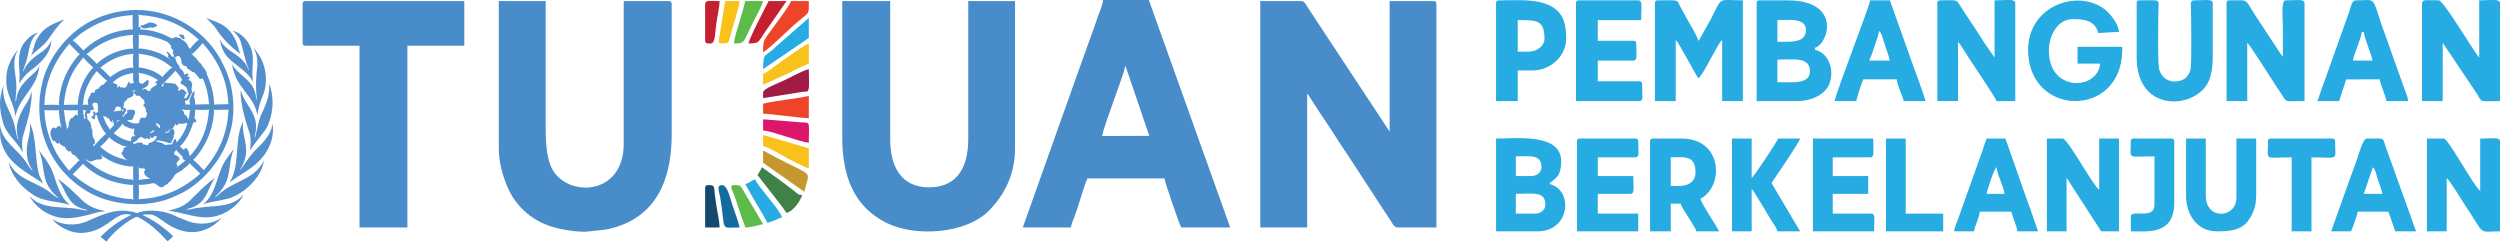 <?xml version="1.0" encoding="UTF-8" standalone="no"?>
<!-- Created with Inkscape (http://www.inkscape.org/) -->

<svg
   xmlns:dc="http://purl.org/dc/elements/1.1/"
   xmlns:cc="http://creativecommons.org/ns#"
   xmlns:rdf="http://www.w3.org/1999/02/22-rdf-syntax-ns#"
   xmlns:svg="http://www.w3.org/2000/svg"
   xmlns="http://www.w3.org/2000/svg"
   xmlns:sodipodi="http://sodipodi.sourceforge.net/DTD/sodipodi-0.dtd"
   xmlns:inkscape="http://www.inkscape.org/namespaces/inkscape"
   width="275.735mm"
   height="26.651mm"
   viewBox="0 0 275.735 26.651"
   version="1.1"
   id="svg8"
   inkscape:version="0.92.2 (5c3e80d, 2017-08-06)"
   sodipodi:docname="sdgs-logo-color.svg">
  <defs
     id="defs2">
    <pattern
       y="0"
       x="0"
       height="6"
       width="6"
       patternUnits="userSpaceOnUse"
       id="EMFhbasepattern" />
    <pattern
       y="0"
       x="0"
       height="6"
       width="6"
       patternUnits="userSpaceOnUse"
       id="EMFhbasepattern-7" />
    <pattern
       y="0"
       x="0"
       height="6"
       width="6"
       patternUnits="userSpaceOnUse"
       id="EMFhbasepattern-2" />
    <pattern
       y="0"
       x="0"
       height="6"
       width="6"
       patternUnits="userSpaceOnUse"
       id="EMFhbasepattern-3" />
    <pattern
       y="0"
       x="0"
       height="6"
       width="6"
       patternUnits="userSpaceOnUse"
       id="EMFhbasepattern-1" />
    <pattern
       y="0"
       x="0"
       height="6"
       width="6"
       patternUnits="userSpaceOnUse"
       id="EMFhbasepattern-23" />
    <pattern
       y="0"
       x="0"
       height="6"
       width="6"
       patternUnits="userSpaceOnUse"
       id="EMFhbasepattern-5" />
    <pattern
       y="0"
       x="0"
       height="6"
       width="6"
       patternUnits="userSpaceOnUse"
       id="EMFhbasepattern-26" />
  </defs>
  <sodipodi:namedview
     id="base"
     pagecolor="#ffffff"
     bordercolor="#666666"
     borderopacity="1.0"
     inkscape:pageopacity="0.0"
     inkscape:pageshadow="2"
     inkscape:zoom="0.35"
     inkscape:cx="68.912928"
     inkscape:cy="613.42854"
     inkscape:document-units="mm"
     inkscape:current-layer="layer1"
     showgrid="false"
     inkscape:window-width="1920"
     inkscape:window-height="1001"
     inkscape:window-x="-9"
     inkscape:window-y="-9"
     inkscape:window-maximized="1" />
  <g
     inkscape:label="Layer 1"
     inkscape:groupmode="layer"
     id="layer1"
     transform="translate(-134.358,-222.22)">
    <path
       id="path4385"
       d="m 149.581,240.651 0.08,0.12 c 0,0.438 0.05,0.887 0,1.315 0.399,-0.13 0.857,-0.11 1.275,-0.179 -0.08,-0.03 -0.169,-0.05 -0.229,-0.139 -0.249,-0.02 -0.369,-0.279 -0.448,-0.478 -0.04,-0.139 0.06,-0.259 0.12,-0.379 -0.11,-0.219 -0.438,-0.06 -0.628,-0.139 -0.06,-0.04 -0.1,-0.11 -0.169,-0.12 z m -6.087,-0.369 -0.02,0.06 -1.096,1.106 c 1.664,1.435 3.537,2.361 5.679,2.66 0.349,0.06 0.737,0.03 1.066,0.13 l -0.08,-0.13 v -1.445 l 0.05,-0.08 -0.159,0.04 c -2.082,-0.139 -3.925,-0.877 -5.44,-2.341 z m 11.836,0.01 -0.03,-0.12 c -0.149,0.289 -0.478,0.478 -0.727,0.697 -0.349,0.349 -0.917,0.418 -1.096,0.927 -0.179,0.169 -0.249,0.438 -0.508,0.528 -0.09,0.259 -0.369,0.239 -0.518,0.428 -0.448,0.399 -0.737,-0.259 -1.146,-0.339 l -0.817,0.149 c -0.279,0 -0.558,0.1 -0.827,0.01 0.04,0.538 0.04,1.126 0,1.674 l 0.1,-0.07 c 2.57,-0.11 4.782,-1.086 6.685,-2.81 z m -9.853,-0.996 c 0.03,0.13 0.199,0.209 0.159,0.369 -0.1,0.149 -0.279,0.149 -0.428,0.149 -0.309,-0.05 -0.528,0.179 -0.817,0.209 -0.259,0.08 -0.349,-0.239 -0.588,-0.209 1.475,1.295 3.168,2.102 5.151,2.212 l 0.149,0.1 -0.06,-0.179 v -1.415 l -0.13,0.06 c -1.295,-0.07 -2.431,-0.538 -3.437,-1.295 z m -0.04,-0.04 c -0.07,-0.04 -0.11,-0.08 -0.13,-0.159 z m -0.169,-0.229 -0.02,-0.04 0.02,0.07 z m 8.568,-0.199 -0.03,-0.1 c -0.05,0.12 -0.149,0.199 -0.239,0.299 0,0.09 -0.03,0.219 0.07,0.269 0.209,0.07 0.488,0.209 0.538,0.458 -0.09,0.239 -0.528,0.448 -0.259,0.707 0.09,0.13 -0.12,0.179 -0.09,0.279 l 0.08,-0.1 c 0.319,-0.249 0.668,-0.478 0.946,-0.797 h 0.04 c -0.07,-0.02 -0.149,0.05 -0.219,0.02 -0.149,-0.07 -0.179,-0.209 -0.179,-0.359 z m -7.402,-1.484 c -0.309,0.379 -0.687,0.777 -1.056,1.086 0.159,0.01 0.259,0.189 0.389,0.269 0.807,0.668 1.803,0.986 2.73,1.215 l -0.259,-0.12 c -0.189,-0.219 -0.458,-0.468 -0.468,-0.777 0.189,-0.06 0.169,-0.279 0.229,-0.418 0.159,-0.169 0.349,-0.259 0.558,-0.309 -0.538,0.219 -1.006,-0.179 -1.455,-0.389 -0.229,-0.169 -0.528,-0.309 -0.668,-0.558 z m 5.151,-0.149 c -0.169,0 -0.259,0.12 -0.379,0.229 -0.149,0.08 -0.219,-0.159 -0.349,-0.11 0.01,0.03 0.04,0.04 0.06,0.05 0.03,0.04 0.04,0.12 0,0.159 -0.189,0.159 -0.269,-0.08 -0.438,-0.07 v 0.07 c 0,0.03 -0.01,0.09 -0.07,0.07 -0.1,-0.169 -0.319,-0.11 -0.428,-0.269 -0.07,-0.03 -0.13,0.02 -0.179,0.06 -0.04,0.08 -0.209,-0.01 -0.169,0.13 -0.13,0.04 -0.149,0.189 -0.239,0.269 -0.169,-0.02 -0.239,0.169 -0.399,0.159 0.02,0.03 0,0.09 0.05,0.09 0.1,0.04 0.189,0.05 0.309,0.04 0.159,-0.259 0.428,-0.04 0.648,-0.139 0.139,0.03 0.04,0.179 0.149,0.229 0.219,-0.07 0.379,0.189 0.558,0.03 -0.01,-0.259 0.269,-0.229 0.428,-0.299 0.239,-0.139 0.508,-0.339 0.478,-0.658 z m -0.608,-0.408 c -0.02,0.05 -0.07,0.12 0,0.149 0.13,-0.13 0.399,-0.13 0.408,-0.319 -0.179,-0.03 -0.279,0.07 -0.408,0.169 z m -3.098,-0.927 c -0.229,0.369 -0.668,0.717 -0.986,1.056 0.578,0.468 1.215,0.767 1.923,0.887 0.04,-0.139 -0.02,-0.329 0.05,-0.448 0.06,-0.12 0.199,-0.11 0.309,-0.09 0.06,0 0.1,-0.09 0.06,-0.139 -0.149,-0.03 -0.08,-0.199 -0.139,-0.299 0.01,-0.05 0.1,-0.04 0.08,-0.11 -0.11,-0.09 0.05,-0.179 -0.04,-0.269 0.04,-0.03 0.06,-0.09 0.12,-0.09 -0.339,0.179 -0.697,-0.04 -0.996,-0.169 -0.139,-0.08 -0.349,-0.159 -0.379,-0.329 z m 6.715,0 c -0.149,-0.01 -0.339,0.08 -0.468,-0.03 -0.05,-0.04 -0.08,0.02 -0.08,0.07 -0.05,0.08 -0.11,0.179 -0.229,0.139 -0.09,-0.04 -0.09,-0.139 -0.13,-0.219 0.01,0.06 -0.01,0.11 -0.02,0.169 -0.12,0.11 -0.149,0.229 -0.229,0.359 -0.12,0.12 -0.299,0.08 -0.418,0.179 -0.02,0.249 -0.299,0.199 -0.458,0.279 -0.01,0.03 0.03,0.04 0.04,0.06 0.08,0.03 0.179,0.03 0.229,-0.05 0.229,0.06 0.179,-0.219 0.309,-0.319 0.11,-0.02 0.219,-0.11 0.329,-0.04 0.12,0.149 0.149,0.359 0.13,0.538 -0.13,0.13 -0.06,0.339 -0.149,0.488 0.02,0.179 -0.199,0.259 -0.169,0.428 -0.07,0.08 -0.189,0.09 -0.289,0.09 -0.428,-0.159 -0.867,-0.259 -1.335,-0.299 -0.04,0.02 -0.07,0.05 -0.06,0.1 0.189,0.1 0.418,0.11 0.628,0.189 0.179,0.05 0.299,0.279 0.528,0.209 0.189,-0.11 0.518,0.06 0.638,-0.139 -0.02,-0.199 0.149,-0.339 0.239,-0.518 l 0.06,-0.01 c 0.11,0.11 0.11,0.279 0.149,0.399 0.149,-0.159 0.269,-0.339 0.399,-0.498 0.359,-0.518 0.658,-1.066 0.787,-1.654 -0.149,0.01 -0.289,0.04 -0.428,0.08 z m -3.009,-0.01 c 0,0.08 0.01,0.189 0.08,0.249 0.209,-0.03 0.12,0.259 0.309,0.229 0.11,-0.03 0.01,-0.12 0.04,-0.189 -0.03,-0.159 -0.189,-0.169 -0.299,-0.269 -0.01,-0.03 0.02,-0.06 0.03,-0.09 -0.08,-0.04 -0.12,0.01 -0.159,0.07 z m -4.214,-0.438 c -0.03,0.13 -0.12,0.249 -0.219,0.349 l 0.02,0.01 c 0.12,-0.09 0.219,-0.259 0.379,-0.269 z m -1.674,-0.418 c 0.149,0.269 0.229,0.588 0.379,0.867 0.1,0.239 0.319,0.438 0.408,0.677 0.1,-0.189 0.309,-0.349 0.448,-0.528 0.01,-0.08 0,-0.149 -0.05,-0.199 -0.05,-0.12 0,-0.279 -0.09,-0.369 -0.139,0.04 0.05,0.179 -0.01,0.259 -0.06,0.04 -0.12,-0.01 -0.13,-0.06 -0.12,-0.02 -0.219,-0.13 -0.249,-0.239 0.1,-0.07 -0.03,-0.09 -0.06,-0.149 -0.05,-0.02 -0.06,-0.02 -0.1,0.03 -0.03,0 -0.06,0.01 -0.08,-0.01 0,-0.299 -0.339,-0.12 -0.468,-0.279 z m -2.74,-0.658 -0.12,0.05 c -0.488,-0.01 -1.006,0.03 -1.475,-0.04 l 0.06,0.1 0.12,0.976 c 0.05,0.379 0.209,0.737 0.199,1.116 0.06,-0.08 0.02,-0.239 0.169,-0.259 -0.06,-0.12 0.11,-0.219 0.01,-0.319 0.05,-0.259 0.08,-0.518 0.309,-0.707 0.269,-0.01 0.289,-0.369 0.558,-0.379 0.139,-0.01 0.229,0.179 0.289,0.239 -0.169,-0.199 -0.159,-0.548 -0.12,-0.777 z m -2.082,0 -0.149,0.05 -1.475,-0.01 c 0.08,1.704 0.538,3.258 1.305,4.683 0.379,0.697 0.927,1.335 1.415,1.993 l 1.066,-1.096 0.12,-0.06 c -0.179,-0.13 -0.339,-0.329 -0.488,-0.508 -0.179,-0.05 -0.359,-0.169 -0.448,-0.339 -0.06,-0.06 -0.01,-0.169 -0.07,-0.209 l -0.06,0.08 c -0.189,0.09 -0.259,-0.1 -0.389,-0.179 -0.159,-0.09 -0.08,-0.408 -0.309,-0.349 -0.08,-0.01 -0.11,-0.1 -0.159,-0.159 -0.209,0.03 -0.259,-0.199 -0.379,-0.319 -0.02,0.05 0,0.12 -0.06,0.149 -0.219,0.05 -0.289,-0.219 -0.428,-0.319 -0.04,0.01 -0.07,0.06 -0.12,0.04 -0.13,-0.11 -0.219,-0.269 -0.219,-0.438 -0.179,-0.199 -0.1,-0.518 -0.07,-0.757 0.04,-0.06 0.13,-0.1 0.11,-0.179 0.05,-0.11 0.169,-0.12 0.279,-0.13 0.04,0.02 0.08,0.07 0.11,0.1 0.07,-0.04 0.219,0.01 0.159,-0.149 0.09,-0.08 0.229,-0.1 0.349,-0.13 0.09,0.11 0.13,0.229 0.239,0.339 l -0.07,-0.12 c -0.13,-0.528 -0.229,-1.056 -0.259,-1.624 0,-0.03 -0.07,-0.05 -0.03,-0.08 l 0.01,0.02 c 0.01,-0.12 0,-0.219 0.02,-0.299 z m 2.57,-0.02 0.08,0.13 c 0.01,0.349 0.149,0.687 0.07,1.036 0.06,-0.1 0.08,-0.239 0.209,-0.299 0.01,-0.1 -0.13,-0.12 -0.12,-0.219 0.1,-0.199 0.01,-0.518 0.269,-0.598 -0.189,0.03 -0.349,0.06 -0.508,-0.05 z m 12.434,-0.02 c 0.03,0.329 -0.06,0.638 -0.08,0.956 l 0.179,0.199 c 0.05,0.07 0.03,0.179 -0.04,0.239 -0.07,0.05 -0.169,0.05 -0.239,-0.01 -0.229,0.707 -0.488,1.405 -0.937,2.032 -0.179,0.219 -0.349,0.528 -0.578,0.648 l 0.488,0.428 c 0.02,-0.03 0.01,-0.07 0.01,-0.11 0,-0.06 0.04,-0.139 0.12,-0.12 0.229,-0.01 0.239,0.239 0.369,0.369 -0.03,0.199 0.149,0.359 0.09,0.548 1.345,-1.415 2.013,-3.158 2.142,-5.081 l 0.07,-0.08 c -0.478,0.05 -0.986,0.01 -1.484,0.02 z m 2.132,0.04 -0.09,-0.07 0.05,0.149 c -0.08,1.773 -0.668,3.338 -1.684,4.732 -0.199,0.229 -0.389,0.518 -0.628,0.687 0.399,0.319 0.847,0.797 1.186,1.166 l 0.04,-0.08 c 1.634,-1.863 2.56,-4.015 2.66,-6.506 l 0.07,-0.13 -0.08,0.04 z m -3.646,-0.08 0.169,0.169 c 0.159,0.11 0.05,0.349 0.229,0.448 0.209,0.11 0.279,0.349 0.369,0.528 0.04,-0.05 0.04,-0.11 0.05,-0.159 0.08,-0.289 0.07,-0.618 0.159,-0.907 -0.319,0.01 -0.687,0.05 -0.976,-0.08 z m 0.329,-0.518 c -0.04,0.02 -0.1,0 -0.149,0.01 0.05,-0.02 0.11,-0.01 0.149,-0.01 z m -9.973,-0.179 c -0.428,0.139 0.07,0.458 -0.04,0.727 -0.06,0.159 -0.219,0.01 -0.329,0.08 l -0.04,0.279 c -0.07,0.159 -0.269,0.04 -0.369,0.149 -0.07,0.11 0.01,0.219 0.06,0.309 -0.149,0.339 0.339,0.448 0.339,0.757 0.149,0.189 -0.03,0.468 0.189,0.638 0.05,0.349 -0.05,0.817 0.249,1.086 l 0.06,0.329 c 0.06,0.229 -0.269,0.169 -0.229,0.379 0.06,-0.03 0.08,0.05 0.08,0.07 v -0.01 c 0.418,-0.468 0.887,-0.976 1.375,-1.395 l -0.199,-0.199 c -0.379,-0.568 -0.677,-1.166 -0.827,-1.833 l -0.149,-0.08 c -0.01,0.169 -0.09,0.309 -0.08,0.478 l -0.05,0.06 c -0.11,0 -0.179,-0.09 -0.279,-0.149 -0.02,-0.06 -0.08,-0.159 0.01,-0.209 0.05,0 0.09,0.01 0.13,0.04 0.05,-0.06 0.03,-0.139 0.05,-0.219 0.02,-0.13 -0.09,-0.239 -0.01,-0.359 0.1,-0.01 0.169,0.12 0.219,0.189 0.1,0.03 0.179,-0.06 0.259,-0.1 0,-0.09 0.13,-0.209 -0.01,-0.259 0.08,-0.209 0.02,-0.428 -0.01,-0.628 -0.06,-0.179 -0.249,-0.149 -0.399,-0.13 z m 4.633,-1.315 c -0.09,-0.1 -0.269,-0.04 -0.389,0 0.11,0.1 0.07,0.299 0.13,0.428 -0.159,0.269 -0.428,0.329 -0.677,0.399 -0.07,0.09 -0.05,0.269 -0.219,0.259 -0.05,0.12 -0.229,0.179 -0.159,0.359 -0.09,0.179 -0.04,0.408 -0.09,0.608 -0.319,0.199 -0.229,-0.259 -0.389,-0.359 l -0.05,0.09 c -0.07,0.02 -0.11,-0.02 -0.149,-0.06 -0.05,-0.02 -0.13,-0.03 -0.169,0.01 -0.07,0.12 -0.179,0.209 -0.149,0.369 -0.03,0.1 -0.189,0.07 -0.169,0.169 0.169,-0.01 0.369,-0.04 0.538,-0.07 0.12,0.03 0.219,-0.06 0.339,-0.07 0.05,0.02 0.1,0.07 0.08,0.13 h 0.04 c 0.09,-0.06 0.13,-0.159 0.09,-0.259 0.01,-0.11 0.13,-0.11 0.209,-0.139 0.07,0.03 0.02,0.1 0.03,0.149 0.239,0.09 -0.05,0.269 -0.09,0.399 -0.06,0.1 0,0.329 -0.199,0.299 -0.04,-0.01 -0.06,-0.05 -0.05,-0.09 h -0.03 c -0.01,0.08 0.06,0.199 0.139,0.239 0.149,-0.12 0.159,-0.329 0.369,-0.359 0.12,-0.12 -0.05,-0.299 0.12,-0.399 0.279,0 0.578,-0.12 0.797,0.11 -0.02,0.09 -0.06,0.139 0.02,0.219 -0.05,0.12 -0.09,0.249 -0.189,0.349 0.03,0.07 0.01,0.159 -0.05,0.209 -0.08,0.319 -0.448,0.169 -0.668,0.279 0.339,0.259 0.737,0.349 1.176,0.319 0.229,-0.01 0.13,-0.289 0.249,-0.418 0.07,-0.379 0.418,-0.12 0.618,-0.219 0.08,-0.159 0.159,-0.319 0.189,-0.498 -0.139,-0.08 -0.189,-0.239 -0.149,-0.399 -0.09,-0.12 -0.08,-0.349 -0.279,-0.369 -0.03,-0.04 0,-0.09 0.02,-0.13 0,-0.11 0.12,-0.149 0.149,-0.239 -0.12,-0.08 -0.09,-0.259 -0.08,-0.359 -0.209,0.06 -0.229,-0.209 -0.389,-0.269 -0.03,-0.13 -0.169,-0.149 -0.269,-0.169 -0.259,0.12 -0.299,-0.189 -0.498,-0.269 -0.02,-0.06 -0.06,-0.139 0,-0.189 0.1,-0.08 0.229,-0.01 0.339,-0.02 z m -2.59,-0.887 h 0.12 c 0.13,0.13 0.339,0.1 0.438,0.269 0.04,0.1 -0.1,0.09 -0.09,0.169 0.03,0.02 0.06,0.02 0.09,0.06 0.1,0.04 0.08,-0.06 0.11,-0.1 0.139,-0.13 0.159,0.13 0.289,0.13 0.09,-0.06 0.219,-0.07 0.279,0.04 0.09,-0.08 0.269,-0.01 0.289,-0.149 0.169,-0.179 0.08,-0.448 0.329,-0.558 0.08,0.05 -0.01,0.13 0.02,0.199 0.169,0.07 0.359,-0.139 0.488,0.03 -0.12,-0.349 -0.09,-0.777 -0.08,-1.166 -0.857,0.12 -1.644,0.408 -2.282,1.076 z m 2.869,-1.116 c 0.1,0.309 0.01,0.747 0.08,1.106 l 0.379,0.13 c 0.12,-0.189 0.359,-0.229 0.468,-0.408 0.07,-0.05 0.149,0 0.199,0.07 0.02,0.139 -0.02,0.289 -0.06,0.428 -0.149,0.289 -0.488,0.319 -0.677,0.528 0.12,0.07 0.189,-0.06 0.289,-0.08 0.149,0.01 0.269,0.139 0.359,0.239 0.1,0.04 0.189,-0.02 0.269,-0.05 0.06,-0.448 0.618,-0.379 0.777,-0.797 l -0.1,0.04 c -0.04,-0.06 -0.149,-0.03 -0.139,-0.13 0.09,-0.08 0.209,-0.219 0.319,-0.259 -0.478,-0.299 -0.976,-0.548 -1.524,-0.687 -0.209,-0.05 -0.428,-0.05 -0.638,-0.13 z m -4.603,-0.179 c -0.737,0.887 -1.235,1.853 -1.435,2.959 -0.06,0.249 -0.02,0.548 -0.13,0.787 0.189,-0.08 0.458,-0.05 0.668,-0.02 -0.12,-0.07 -0.02,-0.219 -0.09,-0.309 -0.01,-0.13 -0.04,-0.299 0.09,-0.379 -0.01,-0.219 0.219,-0.329 0.239,-0.528 0.06,-0.229 0.319,-0.08 0.438,-0.189 0.08,-0.05 0.01,-0.12 0.01,-0.179 0.11,-0.149 0.269,-0.139 0.399,-0.219 0.09,-0.139 0.209,-0.289 0.359,-0.379 0.319,0.02 0.329,-0.428 0.628,-0.438 -0.408,-0.319 -0.807,-0.737 -1.176,-1.106 z m 8.668,-0.05 -0.02,0.06 c -0.488,0.518 -1.026,1.046 -1.504,1.564 0.04,0.07 0.09,0.12 0.149,0.159 0.02,-0.13 0.09,-0.239 0.1,-0.379 0.13,-0.169 0.319,-0.06 0.488,-0.02 0.249,-0.06 0.488,0.05 0.757,0.05 0.189,0.1 0.209,0.339 0.379,0.438 0.05,0.07 0.01,0.149 -0.05,0.199 0.05,0.399 0.239,-0.11 0.448,-0.01 0.08,0.03 0.189,0.02 0.249,0.11 0.04,0.169 0.239,0.139 0.249,0.299 -0.02,0.08 -0.1,0.1 -0.149,0.139 0.04,0.159 -0.169,0.259 -0.1,0.428 0.309,0.06 0.329,-0.289 0.468,-0.458 -0.08,-0.269 -0.139,-0.558 -0.299,-0.797 -0.179,-0.04 -0.279,-0.249 -0.458,-0.289 -0.339,-0.13 0.05,-0.339 0.01,-0.548 -0.179,-0.339 -0.468,-0.638 -0.717,-0.946 z m -10.192,-1.484 -0.01,0.1 -0.578,0.737 c -0.937,1.295 -1.385,2.79 -1.524,4.424 l 1.465,-0.03 0.139,0.05 c -0.06,-0.03 -0.05,-0.1 -0.07,-0.149 0.12,-1.524 0.658,-2.869 1.704,-4.005 -0.408,-0.349 -0.787,-0.727 -1.126,-1.126 z m 6.117,-0.399 0.05,0.12 -0.01,1.445 0.139,-0.03 c 0.887,0.13 1.694,0.408 2.391,0.976 l 0.04,0.11 c 0.239,-0.329 0.598,-0.618 0.887,-0.937 l 0.259,-0.159 -0.13,-0.05 c -0.578,-0.488 -1.225,-0.867 -1.913,-1.106 -0.538,-0.199 -1.126,-0.279 -1.714,-0.369 z m -0.558,-0.01 -0.1,0.05 c -1.345,0.1 -2.521,0.668 -3.547,1.514 0.399,0.279 0.767,0.737 1.136,1.056 0.02,-0.03 0.05,-0.07 0.08,-0.11 0.498,-0.369 1.026,-0.697 1.624,-0.847 0.259,-0.03 0.528,-0.149 0.807,-0.09 -0.06,-0.498 -0.06,-1.056 0,-1.574 z m -7.014,-1.116 c -1.514,1.694 -2.461,3.627 -2.73,5.818 -0.06,0.329 -0.02,0.658 -0.08,0.976 0.528,-0.04 1.106,-0.04 1.644,0 l -0.04,-0.209 c 0.1,-1.694 0.648,-3.208 1.604,-4.563 0.239,-0.269 0.408,-0.608 0.707,-0.817 -0.339,-0.319 -0.707,-0.697 -1.066,-1.056 z m 14.656,-0.03 c -0.289,0.389 -0.687,0.757 -1.056,1.136 l -0.189,0.04 c 0.12,0.02 0.149,0.159 0.219,0.239 0.389,0.209 0.498,0.618 0.837,0.857 0.189,0.399 0.638,0.707 0.648,1.166 0.468,1.026 0.777,2.102 0.807,3.308 l -0.04,0.07 c 0.05,0 0.09,-0.02 0.13,-0.05 l 1.534,-0.03 c -0.1,-0.149 -0.06,-0.369 -0.09,-0.548 -0.199,-2.371 -1.206,-4.404 -2.8,-6.187 z m -11.836,0.478 c -0.339,0.229 -0.638,0.528 -0.976,0.737 0.389,0.249 0.717,0.658 1.076,0.996 l 0.03,0.1 c 0.907,-0.867 2.013,-1.375 3.198,-1.624 0.289,-0.03 0.568,-0.12 0.847,-0.06 -0.02,-0.508 -0.07,-1.036 -0.01,-1.534 -1.544,0.09 -2.929,0.558 -4.165,1.385 z m 9.564,-1.435 c -0.12,0.11 -0.209,-0.09 -0.309,0.03 -0.01,0.06 0,0.11 0.03,0.159 0.229,0.08 0.259,0.399 0.538,0.329 0.09,-0.1 -0.05,-0.199 -0.02,-0.319 -0.04,-0.12 -0.139,-0.159 -0.239,-0.199 z m -4.822,-0.01 0.05,0.1 c -0.01,0.498 0.02,1.026 -0.03,1.494 0.209,-0.07 0.408,0.01 0.618,0.02 1.046,0.169 2.032,0.508 2.869,1.146 -0.11,-0.1 -0.229,-0.229 -0.249,-0.379 0.02,-0.02 0.04,-0.03 0.06,-0.02 0.01,-0.169 -0.159,-0.249 -0.189,-0.399 0.03,-0.04 0.07,-0.07 0.12,-0.05 0.179,0.169 0.339,0.359 0.468,0.548 0.12,-0.05 0.209,0.03 0.299,0.09 0.149,0.09 0.06,0.289 0.179,0.399 0.02,0.309 0.399,0.488 0.379,0.797 0.01,0.08 0.1,0.02 0.13,0.06 l 0.319,0.389 c -0.06,0.08 -0.01,0.169 0.05,0.219 0.149,0.07 0.229,-0.12 0.369,-0.09 0.209,0.12 -0.03,0.259 -0.01,0.389 0.08,0 0.179,-0.07 0.249,0.01 0.03,0.12 -0.1,0.189 -0.149,0.269 0,0.12 0.1,0.09 0.189,0.12 0.09,-0.01 0.149,0.11 0.12,0.189 0.269,0.279 -0.08,0.578 0.05,0.867 0.09,0.189 -0.02,0.379 -0.139,0.528 0.01,0.229 -0.209,0.379 -0.289,0.568 l -0.269,0.06 c -0.149,0.139 0.12,0.319 -0.03,0.408 l 0.598,0.01 -0.06,-0.06 c -0.09,-0.239 -0.06,-0.558 0.08,-0.757 0.09,-0.199 0.11,-0.428 0.279,-0.588 0.04,-0.01 0.11,-0.08 0.139,0 0.01,0.179 0,0.389 -0.09,0.548 0.169,0.239 0.149,0.568 0.169,0.867 0.528,-0.03 1.046,-0.04 1.554,-0.04 l -0.04,-0.1 c -0.08,-0.986 -0.289,-1.913 -0.697,-2.76 -0.11,0.01 -0.189,0.1 -0.319,0.06 -0.04,-0.01 -0.07,-0.05 -0.06,-0.1 -0.219,-0.209 -0.349,-0.468 -0.588,-0.648 -0.279,0.02 -0.399,-0.289 -0.638,-0.329 -0.219,-0.09 -0.07,-0.438 -0.389,-0.339 -0.149,-0.07 -0.299,-0.189 -0.339,-0.359 0,-0.279 -0.05,-0.578 -0.299,-0.757 -0.189,-0.07 -0.269,0.189 -0.468,0.139 -0.1,-0.05 -0.06,-0.189 -0.09,-0.279 -0.04,-0.08 -0.13,-0.139 -0.11,-0.249 0.249,-0.329 -0.299,-0.319 -0.179,-0.648 -0.03,-0.229 -0.269,-0.329 -0.399,-0.508 -0.827,-0.379 -1.654,-0.628 -2.58,-0.747 -0.229,-0.03 -0.448,0.02 -0.638,-0.09 z m 1.235,-1.315 -0.767,0.329 c -0.06,-0.02 -0.189,-0.06 -0.229,0.03 -0.03,0.03 0,0.06 0.01,0.09 0.289,0.359 0.777,0.159 1.126,0.09 0.259,0.11 0.498,-0.02 0.697,-0.179 v -0.04 c -0.179,-0.249 -0.528,-0.289 -0.837,-0.319 z m -1.823,-0.807 c -2.142,0.09 -4.045,0.817 -5.739,2.032 -0.319,0.229 -0.608,0.568 -0.937,0.757 h 0.04 c 0.428,0.309 0.827,0.757 1.186,1.136 l 0.02,-0.07 c 1.554,-1.425 3.367,-2.202 5.45,-2.291 l -0.05,-0.13 -0.02,-1.285 z m 0.598,-0.05 c 0.06,0.418 0.05,0.996 0.01,1.475 0,-0.05 0.02,-0.09 0.05,-0.13 0.08,-0.04 0.139,0.02 0.169,0.07 0.01,0.08 0.04,0.209 -0.02,0.249 0.06,0.01 0.09,-0.04 0.149,-0.04 1.225,0.09 2.351,0.448 3.367,1.026 v -0.03 c 0.199,-0.1 0.468,-0.229 0.687,-0.05 0.249,-0.1 0.299,0.219 0.508,0.259 0.249,0.149 0.528,0.418 0.568,0.717 0.04,0.09 0.189,0.159 0.219,0.269 0.169,-0.369 0.508,-0.628 0.797,-0.937 l 0.189,-0.08 c -1.614,-1.534 -3.527,-2.381 -5.659,-2.67 -0.339,-0.06 -0.717,-0.03 -1.036,-0.13 z m 9.385,5.569 c 1.106,2.132 1.425,5.071 0.707,7.492 -0.727,2.849 -3.128,5.729 -5.918,6.904 -3.148,1.534 -7.612,1.156 -10.421,-0.857 -3.896,-2.67 -5.49,-7.263 -4.304,-11.806 0.707,-2.7 2.859,-5.42 5.48,-6.675 1.484,-0.727 3.098,-1.116 4.852,-1.146 4.025,0 7.861,2.361 9.604,6.087 z"
       style="fill:#538fcc;fill-opacity:1;fill-rule:nonzero;stroke:none;stroke-width:0.265"
       inkscape:connector-curvature="0" />
    <path
       id="path4387"
       d="m 159.384,225.328 c 0.777,0.697 1.136,1.604 1.365,2.541 l 0.12,0.299 c -1.136,-0.807 -2.162,-1.913 -2.879,-3.069 l -0.887,-0.897 c 0.777,0.339 1.614,0.528 2.282,1.126 z"
       style="fill:#538fcc;fill-opacity:1;fill-rule:nonzero;stroke:none;stroke-width:0.265"
       inkscape:connector-curvature="0" />
    <path
       id="path4389"
       d="m 139.568,226.723 c -0.528,0.648 -1.186,1.066 -1.783,1.624 0.319,-0.658 0.329,-1.445 0.787,-2.052 0.648,-1.126 1.833,-1.524 2.899,-1.943 -0.777,0.687 -1.325,1.564 -1.903,2.371 z"
       style="fill:#538fcc;fill-opacity:1;fill-rule:nonzero;stroke:none;stroke-width:0.265"
       inkscape:connector-curvature="0" />
    <path
       id="path4391"
       d="m 162.154,227.899 c 0.249,1.126 -0.11,2.212 0.12,3.348 l -0.01,0.01 c -0.608,-1.206 -1.903,-1.763 -2.8,-2.73 -0.518,-0.568 -0.737,-1.255 -0.867,-1.993 0.508,1.225 1.883,1.504 2.68,2.531 0.259,0.239 0.349,0.578 0.518,0.847 l 0.03,-0.03 c -0.458,-0.966 -0.608,-2.062 -0.927,-3.098 -0.159,-0.448 -0.478,-0.887 -0.897,-1.166 1.036,0.209 1.933,1.295 2.152,2.282 z"
       style="fill:#538fcc;fill-opacity:1;fill-rule:nonzero;stroke:none;stroke-width:0.265"
       inkscape:connector-curvature="0" />
    <path
       id="path4393"
       d="m 138.592,225.806 c -1.046,0.727 -0.986,2.022 -1.315,3.108 -0.11,0.399 -0.299,0.767 -0.389,1.176 l 0.03,0.02 c 0.179,-0.458 0.488,-0.897 0.867,-1.275 0.757,-0.697 1.863,-1.126 2.232,-2.152 -0.02,1.425 -1.206,2.541 -2.341,3.348 -0.468,0.408 -0.927,0.877 -1.176,1.405 -0.03,-0.359 0.05,-0.717 0.02,-1.106 -0.12,-1.245 -0.209,-2.66 0.668,-3.577 0.379,-0.478 0.867,-0.807 1.405,-0.946 z"
       style="fill:#538fcc;fill-opacity:1;fill-rule:nonzero;stroke:none;stroke-width:0.265"
       inkscape:connector-curvature="0" />
    <path
       id="path4395"
       d="m 162.821,228.148 c 0.937,1.275 1.146,3.318 0.458,4.782 -0.249,0.618 -0.438,1.285 -0.538,1.973 -0.05,-0.12 -0.06,-0.279 -0.1,-0.418 -0.369,-1.435 -1.734,-2.451 -2.291,-3.806 -0.179,-0.438 -0.329,-0.897 -0.408,-1.385 0.598,1.106 2.062,1.674 2.461,2.889 0.169,0.309 0.159,0.697 0.259,1.026 0.02,0 0.04,-0.02 0.04,-0.04 -0.169,-1.245 -0.12,-2.56 0.05,-3.796 -0.01,-0.677 -0.07,-1.325 -0.448,-1.843 0.239,0.139 0.349,0.408 0.518,0.618 z"
       style="fill:#538fcc;fill-opacity:1;fill-rule:nonzero;stroke:none;stroke-width:0.265"
       inkscape:connector-curvature="0" />
    <path
       id="path4397"
       d="m 136.34,227.749 c -0.807,1.225 -0.139,2.78 -0.169,4.184 l -0.11,1.425 c 0.01,0.02 0.01,0.06 0.05,0.04 0.05,-0.159 0.06,-0.329 0.09,-0.498 0.199,-1.156 1.196,-1.973 2.072,-2.77 0.189,-0.209 0.359,-0.418 0.448,-0.668 -0.07,0.578 -0.249,1.156 -0.488,1.684 -0.677,1.335 -1.943,2.431 -2.172,3.955 -0.11,-1.465 -1.106,-2.551 -1.006,-4.105 -0.03,-1.255 0.488,-2.291 1.225,-3.228 0.02,-0.01 0.04,-0.03 0.06,-0.02 z"
       style="fill:#538fcc;fill-opacity:1;fill-rule:nonzero;stroke:none;stroke-width:0.265"
       inkscape:connector-curvature="0" />
    <path
       id="path4399"
       d="m 163.698,236.447 c -0.558,0.787 -1.235,1.534 -1.753,2.341 0.06,-0.638 0.139,-1.425 -0.11,-2.032 -0.438,-1.305 -0.817,-2.64 -0.937,-4.065 l 0.02,-0.558 c 0.319,1.475 1.763,2.481 1.674,4.115 0.03,0.408 -0.09,0.737 -0.169,1.096 l 0.03,0.02 0.06,-0.07 c 0.219,-0.807 0.319,-1.654 0.648,-2.411 0.478,-1.076 1.066,-2.172 0.827,-3.477 0.717,1.544 0.498,3.597 -0.289,5.041 z"
       style="fill:#538fcc;fill-opacity:1;fill-rule:nonzero;stroke:none;stroke-width:0.265"
       inkscape:connector-curvature="0" />
    <path
       id="path4401"
       d="m 135.931,235.929 c 0.149,0.538 0.189,1.126 0.408,1.624 0.02,0.02 0.04,-0.01 0.06,-0.02 -0.558,-1.534 0.239,-2.959 1.026,-4.155 0.199,-0.329 0.309,-0.687 0.399,-1.066 0.09,0.697 -0.09,1.494 -0.189,2.212 -0.189,0.917 -0.478,1.783 -0.727,2.68 -0.169,0.548 -0.12,1.176 -0.04,1.763 l -0.08,-0.07 c -0.578,-1.066 -1.734,-1.903 -2.072,-3.079 -0.279,-0.937 -0.468,-2.013 -0.279,-3.029 0.09,-0.399 0.159,-0.807 0.329,-1.166 -0.319,1.664 0.797,2.859 1.166,4.304 z"
       style="fill:#538fcc;fill-opacity:1;fill-rule:nonzero;stroke:none;stroke-width:0.265"
       inkscape:connector-curvature="0" />
    <path
       id="path4403"
       d="m 161.506,238.968 c -0.04,0.717 -0.279,1.355 -0.658,1.933 h 0.07 c 0.508,-0.677 0.907,-1.385 1.504,-2.022 0.927,-0.897 1.873,-1.813 1.993,-3.059 0.319,2.072 -0.847,3.896 -2.57,5.061 -0.707,0.468 -1.425,0.897 -2.112,1.425 v -0.06 c 1.046,-1.744 0.538,-4.125 1.186,-6.028 l 0.239,-0.638 c -0.139,1.186 0.379,2.192 0.349,3.387 z"
       style="fill:#538fcc;fill-opacity:1;fill-rule:nonzero;stroke:none;stroke-width:0.265"
       inkscape:connector-curvature="0" />
    <path
       id="path4405"
       d="m 138.621,241.319 c 0.11,0.399 0.339,0.747 0.488,1.126 -1.594,-1.086 -3.756,-2.112 -4.453,-4.095 -0.299,-0.677 -0.339,-1.524 -0.269,-2.311 0.13,1.763 2.022,2.7 2.899,4.155 0.209,0.299 0.389,0.628 0.668,0.887 -0.04,-0.189 -0.219,-0.349 -0.279,-0.548 -0.309,-0.608 -0.418,-1.335 -0.349,-2.082 0.09,-0.897 0.468,-1.734 0.319,-2.68 0.777,1.664 0.538,3.746 0.976,5.549 z"
       style="fill:#538fcc;fill-opacity:1;fill-rule:nonzero;stroke:none;stroke-width:0.265"
       inkscape:connector-curvature="0" />
    <path
       id="path4407"
       d="m 159.135,242.634 c -0.269,0.478 -0.658,0.937 -1.086,1.305 0.139,0 0.259,-0.13 0.379,-0.209 1.146,-1.136 2.64,-1.455 3.876,-2.381 0.498,-0.399 0.956,-0.917 1.166,-1.475 -0.229,1.893 -2.112,3.666 -3.886,4.234 -0.917,0.249 -1.893,0.329 -2.79,0.628 1.514,-1.295 1.425,-3.298 2.431,-4.822 0.319,-0.428 0.588,-0.887 0.956,-1.295 -0.608,1.225 -0.339,2.82 -1.046,4.015 z"
       style="fill:#538fcc;fill-opacity:1;fill-rule:nonzero;stroke:none;stroke-width:0.265"
       inkscape:connector-curvature="0" />
    <path
       id="path4409"
       d="m 140.106,241.04 c 0.528,1.305 0.737,2.79 1.963,3.786 -1.335,-0.438 -2.889,-0.319 -4.065,-1.136 -1.285,-0.797 -2.431,-2.132 -2.67,-3.597 0.887,2.003 3.098,2.162 4.593,3.387 0.269,0.239 0.558,0.448 0.867,0.588 l 0.01,-0.01 c -0.339,-0.309 -0.727,-0.668 -0.966,-1.066 -0.877,-1.206 -0.568,-2.899 -1.215,-4.204 0.588,0.707 1.126,1.445 1.484,2.252 z"
       style="fill:#538fcc;fill-opacity:1;fill-rule:nonzero;stroke:none;stroke-width:0.265"
       inkscape:connector-curvature="0" />
    <path
       id="path4411"
       d="m 155.907,244.935 c -0.319,0.219 -0.727,0.249 -1.066,0.418 0.478,0.01 0.917,-0.169 1.385,-0.209 1.763,-0.279 3.776,0 5.011,-1.494 -0.458,1.046 -1.604,1.913 -2.65,2.282 -1.793,0.677 -3.607,-0.149 -5.32,-0.428 l -0.339,-0.04 v -0.01 c 0.827,-0.189 1.624,-0.438 2.282,-1.026 0.966,-0.927 1.823,-1.883 2.889,-2.61 -0.787,1.016 -0.877,2.471 -2.192,3.118 z"
       style="fill:#538fcc;fill-opacity:1;fill-rule:nonzero;stroke:none;stroke-width:0.265"
       inkscape:connector-curvature="0" />
    <path
       id="path4413"
       d="m 143.583,244.457 c 0.687,0.598 1.504,0.867 2.371,1.046 -0.209,0.08 -0.478,0.05 -0.707,0.11 -1.554,0.389 -3.278,1.006 -4.922,0.448 -1.076,-0.329 -2.172,-1.186 -2.72,-2.232 1.425,1.614 3.736,1.076 5.629,1.494 0.269,0.04 0.518,0.139 0.797,0.1 -0.219,-0.139 -0.538,-0.13 -0.787,-0.259 -1.475,-0.518 -1.694,-2.122 -2.501,-3.208 1.026,0.687 1.893,1.604 2.839,2.501 z"
       style="fill:#538fcc;fill-opacity:1;fill-rule:nonzero;stroke:none;stroke-width:0.265"
       inkscape:connector-curvature="0" />
    <path
       id="path4415"
       d="m 155.16,246.639 c 1.156,0.428 2.64,0.309 3.627,-0.399 -0.508,0.638 -1.196,1.096 -1.913,1.345 -1.604,0.598 -3.268,-0.02 -4.513,-0.976 -0.508,-0.319 -0.956,-0.777 -1.614,-0.737 -0.229,-0.01 -0.458,0 -0.668,0.06 1.215,0.568 2.341,1.345 3.377,2.341 -0.179,0.199 -0.399,0.389 -0.618,0.558 -0.986,-1.076 -2.092,-2.102 -3.318,-2.7 -0.249,0.03 -0.478,0.169 -0.687,0.289 -1.006,0.638 -2.003,1.455 -2.74,2.451 l -0.648,-0.528 c 1.026,-1.036 2.152,-1.843 3.397,-2.421 -1.215,-0.379 -2.013,0.638 -2.939,1.156 -1.076,0.747 -2.62,1.106 -3.915,0.588 -0.697,-0.269 -1.375,-0.658 -1.883,-1.295 1.026,0.707 2.551,0.777 3.706,0.319 1.564,-0.677 3.178,-1.534 5.061,-1.126 0.299,0.01 0.588,0.299 0.857,0.05 1.405,-0.359 2.979,-0.11 4.184,0.528 z"
       style="fill:#538fcc;fill-opacity:1;fill-rule:nonzero;stroke:none;stroke-width:0.265"
       inkscape:connector-curvature="0" />
    <path
       id="path4417"
       d="m 316.889,222.588 v 10.78 h 2.291 v -6.755 c 0.528,0.608 1.873,3.308 2.501,4.244 0.558,-0.399 2.172,-3.915 2.62,-4.244 v 6.755 h 2.282 v -11.109 c -2.859,0 -2.192,-0.518 -3.587,2.182 l -1.176,2.092 c -0.149,0.219 -0.03,0.07 -0.139,0.189 -0.11,-0.478 -0.897,-1.793 -1.186,-2.291 -0.229,-0.379 -0.369,-0.717 -0.618,-1.126 -0.727,-1.225 0,-1.046 -2.66,-1.046 -0.249,0 -0.329,0.08 -0.329,0.329 z"
       style="fill:#26abe2;fill-opacity:1;fill-rule:evenodd;stroke:none;stroke-width:0.265"
       inkscape:connector-curvature="0" />
    <path
       id="path4419"
       d="m 379.934,222.588 v 10.78 h 2.282 v -6.426 c 0.249,0.179 1.883,2.76 2.202,3.248 0.379,0.568 0.697,1.106 1.066,1.654 0.179,0.269 0.339,0.498 0.528,0.787 0.608,0.927 0.179,0.737 2.521,0.737 v -10.78 c 0,-0.518 -0.727,-0.329 -2.072,-0.329 -0.538,0 -0.319,1.933 -0.319,2.939 0,1.096 0,2.182 0,3.268 -0.11,-0.12 0.02,0.04 -0.149,-0.179 -0.06,-0.08 -0.08,-0.1 -0.139,-0.189 l -2.849,-4.334 c -1.126,-1.744 -0.578,-1.504 -2.74,-1.504 -0.259,0 -0.329,0.08 -0.329,0.329 z"
       style="fill:#26abe2;fill-opacity:1;fill-rule:evenodd;stroke:none;stroke-width:0.265"
       inkscape:connector-curvature="0" />
    <path
       id="path4421"
       d="m 401.494,222.588 v 10.78 h 2.281 v -6.426 l 3.806,5.669 c 0.558,0.956 0.179,0.757 2.511,0.757 v -10.78 c 0,-0.538 -0.857,-0.329 -2.291,-0.329 v 6.317 c -0.1,-0.12 0.02,0.04 -0.149,-0.179 -0.717,-0.956 -3.806,-6.137 -4.314,-6.137 -1.235,0 -1.843,-0.169 -1.843,0.329 z"
       style="fill:#26abe2;fill-opacity:1;fill-rule:evenodd;stroke:none;stroke-width:0.265"
       inkscape:connector-curvature="0" />
    <path
       id="path4423"
       d="m 348.033,222.588 v 10.78 h 2.282 v -6.536 l 0.289,0.369 c 0.11,0.159 0.169,0.269 0.259,0.399 0.548,0.927 3.587,5.35 3.706,5.769 h 2.062 v -10.78 c 0,-0.538 -0.857,-0.329 -2.282,-0.329 v 6.317 l -1.116,-1.614 c -0.379,-0.568 -0.697,-1.106 -1.066,-1.654 -0.359,-0.538 -0.727,-1.086 -1.086,-1.634 -1.136,-1.694 -0.498,-1.415 -2.72,-1.415 -0.259,0 -0.329,0.08 -0.329,0.329 z"
       style="fill:#26abe2;fill-opacity:1;fill-rule:evenodd;stroke:none;stroke-width:0.265"
       inkscape:connector-curvature="0" />
    <path
       id="path4425"
       d="m 332.022,231.296 h -1.624 v -2.501 c 1.853,0 3.587,-0.329 3.587,1.305 0,0.976 -0.966,1.196 -1.963,1.196 z m -0.648,-4.463 h -0.976 v -2.391 c 0.986,0 3.148,-0.339 3.148,1.086 0,1.126 -1.036,1.305 -2.172,1.305 z m -3.268,-4.244 v 10.78 h 4.463 c 1.654,0 3.218,-0.787 3.617,-2.052 0.478,-1.524 -0.179,-3.268 -1.654,-3.607 v -0.219 c 1.484,-0.399 2.999,-5.231 -3.049,-5.231 h -3.049 c -0.249,0 -0.329,0.08 -0.329,0.329 z"
       style="fill:#26abe2;fill-opacity:1;fill-rule:evenodd;stroke:none;stroke-width:0.265"
       inkscape:connector-curvature="0" />
    <path
       id="path4427"
       d="m 402.032,247.735 h 2.182 v -5.878 c 0.349,0.259 1.644,2.421 2.022,2.989 2.321,3.477 1.355,2.889 3.856,2.889 v -9.903 c 0,-0.528 -0.797,-0.329 -2.182,-0.329 v 5.769 c -0.757,-0.558 -3.507,-5.769 -4.025,-5.769 h -1.853 z"
       style="fill:#26abe2;fill-opacity:1;fill-rule:evenodd;stroke:none;stroke-width:0.265"
       inkscape:connector-curvature="0" />
    <path
       id="path4429"
       d="m 358.046,227.709 c 0,7.492 10.361,7.592 10.381,0.02 0.01,-0.189 0.13,-0.349 -0.249,-0.349 h -4.683 v 1.853 h 2.501 c -0.249,2.949 -5.659,3.208 -5.659,-1.415 0,-1.714 0.986,-3.487 2.61,-3.487 1.086,0 2.491,0.06 2.829,1.524 0.767,0 1.385,-0.11 2.291,-0.11 -0.09,-1.076 -1.176,-2.291 -1.933,-2.75 -3.198,-1.913 -8.09,0.169 -8.09,4.712 z"
       style="fill:#26abe2;fill-opacity:1;fill-rule:evenodd;stroke:none;stroke-width:0.265"
       inkscape:connector-curvature="0" />
    <path
       id="path4431"
       d="m 360.118,247.735 h 2.172 v -5.878 c 0.02,0.02 0.05,0.03 0.06,0.06 l 3.756,5.818 h 1.963 v -10.232 h -2.182 v 5.659 c -0.727,-0.528 -3.467,-5.659 -4.025,-5.659 h -1.744 z"
       style="fill:#26abe2;fill-opacity:1;fill-rule:evenodd;stroke:none;stroke-width:0.265"
       inkscape:connector-curvature="0" />
    <path
       id="path4433"
       d="m 303.718,245.782 h -2.172 v -2.182 c 1.863,0 3.258,-0.339 3.258,1.196 0,0.588 -0.538,0.986 -1.086,0.986 z m -0.438,-4.145 h -1.734 v -2.172 c 1.554,0 2.829,-0.259 2.829,1.196 0,0.588 -0.538,0.976 -1.096,0.976 z m -3.915,6.097 h 4.573 c 3.627,0 3.985,-4.593 1.305,-5.221 0.468,-0.648 1.305,-0.578 1.305,-2.511 0,-3.098 -4.902,-2.501 -7.183,-2.501 z"
       style="fill:#26abe2;fill-opacity:1;fill-rule:evenodd;stroke:none;stroke-width:0.265"
       inkscape:connector-curvature="0" />
    <path
       id="path4435"
       d="m 308.181,222.588 v 10.78 h 6.974 c 0.498,0 0.319,-0.618 0.319,-1.853 0,-0.249 -0.07,-0.329 -0.319,-0.329 h -4.573 v -2.282 h 3.915 c 0.498,0 0.329,-0.618 0.329,-1.853 0,-0.249 -0.08,-0.329 -0.329,-0.329 h -3.915 v -2.282 h 4.782 c 0,-1.385 0.209,-2.182 -0.319,-2.182 h -6.536 c -0.249,0 -0.329,0.08 -0.329,0.329 z"
       style="fill:#26abe2;fill-opacity:1;fill-rule:evenodd;stroke:none;stroke-width:0.265"
       inkscape:connector-curvature="0" />
    <path
       id="path4437"
       d="m 370.021,222.588 v 5.988 c 0,5.51 5.221,5.769 7.383,3.457 0.717,-0.767 1.006,-2.022 1.006,-3.457 v -5.988 c 0,-0.518 -0.727,-0.329 -2.072,-0.329 -0.458,0 -0.339,0.498 -0.329,0.976 0.02,1.136 0.1,6.107 -0.06,6.695 -0.07,0.279 -0.309,0.687 -0.468,0.837 -0.618,0.578 -2.371,0.817 -2.949,-0.787 -0.229,-0.648 -0.13,-5.44 -0.11,-6.635 0.02,-1.295 0.309,-1.086 -2.072,-1.086 -0.249,0 -0.329,0.08 -0.329,0.329 z"
       style="fill:#26abe2;fill-opacity:1;fill-rule:evenodd;stroke:none;stroke-width:0.265"
       inkscape:connector-curvature="0" />
    <path
       id="path4439"
       d="m 319.509,242.734 h -0.877 v -3.158 c 1.385,0 2.73,-0.319 2.73,1.634 0,1.066 -0.787,1.524 -1.853,1.524 z m -3.158,-4.902 v 9.903 h 2.282 v -3.049 h 1.096 c 0.159,0.618 1.584,2.481 1.734,3.049 h 2.511 c -0.389,-0.737 -1.943,-3.039 -2.072,-3.587 2.67,-1.415 2.421,-6.645 -2.062,-6.645 h -3.158 c -0.259,0 -0.329,0.08 -0.329,0.329 z"
       style="fill:#26abe2;fill-opacity:1;fill-rule:evenodd;stroke:none;stroke-width:0.265"
       inkscape:connector-curvature="0" />
    <path
       id="path4441"
       d="m 394.849,225.747 h 0.219 c 0.05,0.598 0.777,2.311 0.976,3.158 h -2.172 c 0.04,-0.548 0.917,-2.441 0.976,-3.158 z m -4.902,7.622 h 2.401 l 0.777,-2.391 3.686,-0.01 c 0.149,0.677 0.727,2.013 0.757,2.401 h 2.401 c -0.04,-0.428 -0.299,-1.066 -0.438,-1.415 l -2.521,-7.064 c -1.046,-3.178 -0.618,-2.63 -2.82,-2.63 -0.448,0 -0.548,0.727 -0.687,1.156 -0.189,0.568 -0.349,0.917 -0.518,1.445 l -2.521,7.064 c -0.199,0.478 -0.319,1.026 -0.518,1.445 z"
       style="fill:#26abe2;fill-opacity:1;fill-rule:evenodd;stroke:none;stroke-width:0.265"
       inkscape:connector-curvature="0" />
    <path
       id="path4443"
       d="m 341.607,225.637 c 0.309,0.219 0.458,0.986 0.638,1.534 0.189,0.568 0.428,1.166 0.558,1.734 h -2.282 c 0.199,-0.379 1.046,-2.8 1.086,-3.268 z m -4.902,7.731 h 2.401 c 0.03,-0.379 0.608,-2.082 0.757,-2.401 h 3.706 c 0.06,0.767 0.588,1.664 0.757,2.401 h 2.401 c -0.219,-0.927 -1.594,-4.483 -1.953,-5.569 l -1.973,-5.539 h -2.172 c -0.319,1.345 -3.557,9.535 -3.925,11.109 z"
       style="fill:#26abe2;fill-opacity:1;fill-rule:evenodd;stroke:none;stroke-width:0.265"
       inkscape:connector-curvature="0" />
    <path
       id="path4445"
       d="m 302.961,227.919 h -1.206 v -3.477 c 2.013,0 2.949,-0.08 2.949,2.062 0,0.827 -0.897,1.415 -1.744,1.415 z m -3.597,-5.33 v 10.78 h 2.391 v -3.377 h 1.634 c 1.923,0 3.706,-1.544 3.706,-3.487 0,-1.335 -0.169,-2.61 -1.365,-3.417 -1.584,-1.076 -4.075,-0.827 -6.038,-0.827 -0.249,0 -0.329,0.08 -0.329,0.329 z"
       style="fill:#26abe2;fill-opacity:1;fill-rule:evenodd;stroke:none;stroke-width:0.265"
       inkscape:connector-curvature="0" />
    <path
       id="path4447"
       d="m 308.291,237.832 v 9.903 h 6.755 v -1.953 h -4.463 v -2.182 h 3.587 c 0.518,0 0.329,-0.668 0.329,-1.963 h -3.915 v -2.062 h 4.135 c 0.488,0 0.329,-0.558 0.329,-1.744 0,-0.249 -0.08,-0.329 -0.329,-0.329 h -6.097 c -0.249,0 -0.329,0.08 -0.329,0.329 z"
       style="fill:#26abe2;fill-opacity:1;fill-rule:evenodd;stroke:none;stroke-width:0.265"
       inkscape:connector-curvature="0" />
    <path
       id="path4449"
       d="m 334.314,247.735 h 6.745 c 0,-1.285 0.189,-1.953 -0.319,-1.953 h -4.244 v -2.182 h 3.915 v -1.963 h -3.915 v -2.062 h 4.135 c 0.518,0 0.329,-0.737 0.329,-2.072 h -6.645 z"
       style="fill:#26abe2;fill-opacity:1;fill-rule:evenodd;stroke:none;stroke-width:0.265"
       inkscape:connector-curvature="0" />
    <path
       id="path4451"
       d="m 325.387,247.735 h 2.172 v -4.683 c 0.07,0.08 0.12,0.13 0.199,0.239 l 1.245,2.032 c 0.239,0.408 0.428,0.747 0.697,1.156 0.219,0.339 0.608,0.877 0.697,1.255 h 2.501 l -3.158,-5.33 c 0.458,-0.687 3.049,-4.434 3.158,-4.902 h -2.401 c -0.249,0.488 -2.67,4.165 -2.939,4.354 v -4.354 h -2.172 z"
       style="fill:#26abe2;fill-opacity:1;fill-rule:evenodd;stroke:none;stroke-width:0.265"
       inkscape:connector-curvature="0" />
    <path
       id="path4453"
       d="m 375.471,243.82 c 0,2.092 1.245,3.915 3.367,3.915 1.196,0 2.62,-0.03 3.447,-1.126 0.538,-0.717 0.917,-1.594 0.917,-2.79 v -6.317 h -2.182 v 6.536 c 0,2.272 -3.377,2.491 -3.377,-0.219 v -6.317 h -2.172 z"
       style="fill:#26abe2;fill-opacity:1;fill-rule:evenodd;stroke:none;stroke-width:0.265"
       inkscape:connector-curvature="0" />
    <path
       id="path4455"
       d="m 396.064,240.671 c 0.319,0.239 0.408,0.897 0.568,1.365 0.179,0.538 0.379,1.046 0.498,1.564 h -2.062 z m -4.593,7.064 h 2.182 c 0.249,-0.518 0.618,-1.564 0.757,-2.172 h 3.377 l 0.757,2.172 h 2.291 l -3.248,-9.046 c -0.518,-1.375 0.02,-1.186 -2.192,-1.186 -0.428,0 -0.956,1.953 -1.106,2.381 -0.279,0.847 -0.677,1.793 -0.956,2.64 z"
       style="fill:#26abe2;fill-opacity:1;fill-rule:evenodd;stroke:none;stroke-width:0.265"
       inkscape:connector-curvature="0" />
    <path
       id="path4457"
       d="m 354.569,240.661 c 0.07,0.907 0.787,2.032 0.867,2.939 h -1.963 c 0.03,-0.309 0.787,-2.72 1.096,-2.939 z m -4.683,7.074 h 2.172 c 0.159,-0.668 0.598,-1.534 0.658,-2.172 h 3.477 c 0.159,0.668 0.608,1.534 0.658,2.172 h 2.291 l -0.867,-2.511 c -0.309,-0.857 -0.628,-1.674 -0.917,-2.56 l -1.813,-5.161 h -2.072 c -0.159,0.349 -0.289,0.847 -0.418,1.215 l -2.75,7.701 c -0.139,0.418 -0.379,0.837 -0.418,1.315 z"
       style="fill:#26abe2;fill-opacity:1;fill-rule:evenodd;stroke:none;stroke-width:0.265"
       inkscape:connector-curvature="0" />
    <path
       id="path4459"
       d="m 384.507,237.832 c 0,2.192 -0.528,1.744 2.61,1.744 v 8.16 h 2.182 v -8.16 c 3.128,0 2.61,0.448 2.61,-1.744 0,-0.249 -0.08,-0.329 -0.329,-0.329 h -6.745 c -0.259,0 -0.329,0.08 -0.329,0.329 z"
       style="fill:#26abe2;fill-opacity:1;fill-rule:evenodd;stroke:none;stroke-width:0.265"
       inkscape:connector-curvature="0" />
    <path
       id="path4461"
       d="m 369.374,237.832 c 0,2.052 -0.508,1.634 2.61,1.634 v 5.33 c 0,1.734 -2.61,0.438 -2.61,1.305 v 1.634 c 1.435,0 3.029,0.189 4.055,-0.837 0.498,-0.488 0.737,-1.385 0.737,-2.321 v -6.745 c 0,-0.249 -0.08,-0.329 -0.329,-0.329 h -4.135 c -0.259,0 -0.329,0.08 -0.329,0.329 z"
       style="fill:#26abe2;fill-opacity:1;fill-rule:evenodd;stroke:none;stroke-width:0.265"
       inkscape:connector-curvature="0" />
    <path
       id="path4463"
       d="m 342.374,247.735 h 6.307 v -1.953 h -4.135 v -8.279 h -2.172 z"
       style="fill:#26abe2;fill-opacity:1;fill-rule:evenodd;stroke:none;stroke-width:0.265"
       inkscape:connector-curvature="0" />
    <path
       id="path4465"
       d="m 273.361,247.307 h 5.171 V 232.551 c 0.07,0.09 0.04,0.03 0.169,0.199 l 1.056,1.644 c 0.408,0.618 0.827,1.225 1.235,1.843 0.408,0.618 0.777,1.225 1.206,1.873 0.418,0.638 0.807,1.196 1.225,1.843 l 3.636,5.579 c 0.249,0.369 0.399,0.598 0.638,0.966 0.199,0.299 0.418,0.807 0.787,0.807 h 4.304 v -24.599 c 0,-0.279 -0.08,-0.369 -0.369,-0.369 h -4.792 v 14.396 l -8.947,-13.56 c -0.179,-0.269 -0.428,-0.837 -0.767,-0.837 h -4.553 z"
       style="fill:#488cca;fill-opacity:1;fill-rule:evenodd;stroke:none;stroke-width:0.265"
       inkscape:connector-curvature="0" />
    <path
       id="path4467"
       d="m 189.373,238.579 c 0,1.494 0.389,2.849 0.827,3.965 0.877,2.262 2.67,3.955 5.031,4.683 0.996,0.309 3.059,0.687 4.284,0.498 0.797,-0.12 1.405,-0.11 2.062,-0.269 5.111,-1.196 6.864,-5.36 6.864,-10.352 v -14.396 c 0,-0.279 -0.09,-0.369 -0.369,-0.369 h -4.922 v 15.741 c 0,5.679 -6.008,5.938 -7.821,2.909 -0.658,-1.086 -0.787,-2.929 -0.787,-4.633 v -14.018 h -5.171 z"
       style="fill:#488cca;fill-opacity:1;fill-rule:evenodd;stroke:none;stroke-width:0.265"
       inkscape:connector-curvature="0" />
    <path
       id="path4469"
       d="m 227.252,237.344 c 0,4.443 1.355,7.711 4.912,9.475 3.108,1.534 8.698,1.245 11.288,-1.385 1.773,-1.803 2.859,-4.075 2.859,-6.855 v -16.24 h -5.161 v 15.253 c 0,3.079 -1.245,5.29 -4.304,5.29 -3.059,0 -4.304,-2.232 -4.304,-5.29 v -15.253 h -5.29 z"
       style="fill:#488cca;fill-opacity:1;fill-rule:evenodd;stroke:none;stroke-width:0.265"
       inkscape:connector-curvature="0" />
    <path
       id="path4471"
       d="m 258.486,229.473 2.63,7.731 -5.211,0.02 c 0.389,-1.694 2.232,-6.257 2.58,-7.751 z m -11.318,17.834 h 5.29 c 0.12,-0.488 0.259,-0.817 0.438,-1.285 0.448,-1.136 0.986,-3.248 1.405,-4.125 h 8.488 c 0.03,0.389 1.634,5.021 1.843,5.41 h 5.41 l -8.977,-25.087 h -5.041 c -0.04,0.478 -0.339,1.206 -0.488,1.604 -0.209,0.498 -0.329,0.986 -0.548,1.544 l -2.242,6.247 c -0.379,1.106 -0.747,2.142 -1.126,3.168 z"
       style="fill:#488cca;fill-opacity:1;fill-rule:evenodd;stroke:none;stroke-width:0.265"
       inkscape:connector-curvature="0" />
    <path
       id="path4473"
       d="m 167.733,222.708 v 4.184 c 0,0.289 0.09,0.369 0.369,0.369 h 5.908 v 20.045 h 5.28 v -20.045 h 6.277 v -4.922 h -17.465 c -0.279,0 -0.369,0.09 -0.369,0.369 z"
       style="fill:#488cca;fill-opacity:1;fill-rule:evenodd;stroke:none;stroke-width:0.265"
       inkscape:connector-curvature="0" />
    <path
       id="path4475"
       d="m 218.524,227.998 c 1.016,-0.687 2.849,-2.57 3.846,-3.407 1.305,-1.086 1.196,-0.697 1.196,-2.252 h -1.973 c -0.11,0.438 -1.385,2.122 -1.724,2.59 -1.305,1.863 -1.345,1.514 -1.345,3.069 z"
       style="fill:#ee4429;fill-opacity:1;fill-rule:evenodd;stroke:none;stroke-width:0.265"
       inkscape:connector-curvature="0" />
    <path
       id="path4477"
       d="m 217.907,241.528 2.421,3.108 c 0.299,0.379 0.528,0.697 0.777,1.066 0.807,-0.189 1.604,-1.475 1.724,-1.963 -0.558,-0.05 -0.329,-0.06 -1.166,-0.687 -0.389,-0.289 -0.687,-0.518 -1.056,-0.787 l -2.212,-1.604 c -0.179,0.359 -0.269,0.548 -0.488,0.867 z"
       style="fill:#408147;fill-opacity:1;fill-rule:evenodd;stroke:none;stroke-width:0.265"
       inkscape:connector-curvature="0" />
    <path
       id="path4479"
       d="m 218.524,233.657 v 1.106 c 0.857,0 4.105,0.488 5.041,0.488 v -2.451 c -1.355,0.309 -3.567,0.508 -5.041,0.857 z"
       style="fill:#ee4429;fill-opacity:1;fill-rule:evenodd;stroke:none;stroke-width:0.265"
       inkscape:connector-curvature="0" />
    <path
       id="path4481"
       d="m 218.524,230.34 v 1.225 l 2.541,-1.146 c 0.458,-0.229 0.767,-0.389 1.225,-0.618 0.468,-0.229 0.837,-0.369 1.275,-0.568 v -2.222 c -0.418,0.11 -3.218,2.122 -3.766,2.521 -0.389,0.279 -0.807,0.677 -1.275,0.807 z"
       style="fill:#f8c21a;fill-opacity:1;fill-rule:evenodd;stroke:none;stroke-width:0.265"
       inkscape:connector-curvature="0" />
    <path
       id="path4483"
       d="m 218.524,238.33 c 0.638,0.149 1.913,0.907 2.461,1.225 0.448,0.259 2.112,1.126 2.58,1.235 v -2.212 l -5.041,-1.475 z"
       style="fill:#f8c21a;fill-opacity:1;fill-rule:evenodd;stroke:none;stroke-width:0.265"
       inkscape:connector-curvature="0" />
    <path
       id="path4485"
       d="m 218.524,229.841 5.041,-3.437 v -2.212 l -3.537,3.098 c -1.265,1.285 -1.504,0.578 -1.504,2.551 z"
       style="fill:#26abe2;fill-opacity:1;fill-rule:evenodd;stroke:none;stroke-width:0.265"
       inkscape:connector-curvature="0" />
    <path
       id="path4487"
       d="m 218.524,236.606 c 1.146,0.1 3.985,1.265 5.041,1.355 0,-2.79 0.319,-2.072 -1.514,-2.301 l -3.527,-0.279 z"
       style="fill:#dc166a;fill-opacity:1;fill-rule:evenodd;stroke:none;stroke-width:0.265"
       inkscape:connector-curvature="0" />
    <path
       id="path4489"
       d="m 218.524,240.173 4.543,3.198 c 0.528,-2.252 1.016,-1.704 -1.963,-3.198 -0.897,-0.448 -1.714,-0.887 -2.58,-1.355 z"
       style="fill:#c4972f;fill-opacity:1;fill-rule:evenodd;stroke:none;stroke-width:0.265"
       inkscape:connector-curvature="0" />
    <path
       id="path4491"
       d="m 218.524,232.432 v 0.608 l 4.344,-0.687 c 0.578,-0.08 0.588,0.09 0.697,-0.418 0.05,-0.249 0,-1.714 0,-2.092 -0.618,0.149 -2.013,0.887 -2.63,1.196 -0.737,0.369 -2.411,0.937 -2.411,1.395 z"
       style="fill:#a11c45;fill-opacity:1;fill-rule:evenodd;stroke:none;stroke-width:0.265"
       inkscape:connector-curvature="0" />
    <path
       id="path4493"
       d="m 216.552,242.514 c 0.777,1.475 1.674,2.81 2.461,4.304 0.269,-0.139 0.478,-0.169 0.807,-0.299 0.369,-0.149 0.408,-0.229 0.787,-0.319 -0.179,-0.807 -2.77,-3.537 -2.949,-4.184 -0.618,0.149 -0.478,0.349 -1.106,0.498 z"
       style="fill:#26abe2;fill-opacity:1;fill-rule:evenodd;stroke:none;stroke-width:0.265"
       inkscape:connector-curvature="0" />
    <path
       id="path4495"
       d="m 216.552,247.307 c 0.638,-0.01 1.425,-0.239 1.973,-0.369 l -1.963,-3.328 c -0.548,-0.917 -0.458,-0.976 -1.235,-0.976 -0.588,0 -0.209,0.538 -0.06,0.907 0.189,0.458 0.289,0.837 0.438,1.295 0.13,0.379 0.249,0.747 0.399,1.196 0.149,0.448 0.359,0.887 0.448,1.275 z"
       style="fill:#5dbb48;fill-opacity:1;fill-rule:evenodd;stroke:none;stroke-width:0.265"
       inkscape:connector-curvature="0" />
    <path
       id="path4497"
       d="m 216.92,227.012 c 1.405,0 0.946,-0.149 2.371,-2.052 l 1.813,-2.62 h -1.973 c -0.359,0.697 -2.162,4.135 -2.212,4.673 z"
       style="fill:#c42030;fill-opacity:1;fill-rule:evenodd;stroke:none;stroke-width:0.265"
       inkscape:connector-curvature="0" />
    <path
       id="path4499"
       d="m 215.326,227.012 c 1.225,0 0.966,-0.08 2.003,-2.172 0.309,-0.618 1.056,-1.923 1.196,-2.501 h -1.973 c -0.169,0.747 -0.418,1.544 -0.638,2.311 -0.159,0.568 -0.578,1.704 -0.588,2.361 z"
       style="fill:#5dbb48;fill-opacity:1;fill-rule:evenodd;stroke:none;stroke-width:0.265"
       inkscape:connector-curvature="0" />
    <path
       id="path4501"
       d="m 213.971,227.012 c 0.817,0 0.707,-0.03 0.946,-0.897 0.249,-0.927 0.966,-3.098 1.016,-3.776 h -1.594 l -0.598,3.716 c -0.09,0.558 -0.269,0.956 0.229,0.956 z"
       style="fill:#f8c21a;fill-opacity:1;fill-rule:evenodd;stroke:none;stroke-width:0.265"
       inkscape:connector-curvature="0" />
    <path
       id="path4503"
       d="m 212.128,222.708 v 3.935 c 0,0.418 0.219,0.369 0.618,0.369 0.518,0 0.468,-1.136 0.618,-2.202 0.1,-0.717 0.349,-1.744 0.359,-2.471 -1.126,0 -1.594,-0.149 -1.594,0.369 z"
       style="fill:#c42030;fill-opacity:1;fill-rule:evenodd;stroke:none;stroke-width:0.265"
       inkscape:connector-curvature="0" />
    <path
       id="path4505"
       d="m 212.128,243.003 v 4.304 h 1.594 c -0.01,-0.727 -0.259,-1.744 -0.359,-2.471 -0.07,-0.468 -0.1,-0.668 -0.169,-1.186 -0.1,-0.837 0.04,-1.016 -0.697,-1.016 -0.289,0 -0.369,0.09 -0.369,0.369 z"
       style="fill:#14496b;fill-opacity:1;fill-rule:evenodd;stroke:none;stroke-width:0.265"
       inkscape:connector-curvature="0" />
    <path
       id="path4507"
       d="m 215.934,247.307 c -0.179,-0.777 -0.508,-1.614 -0.777,-2.411 -0.349,-1.046 -0.568,-2.262 -1.186,-2.262 -0.608,0 -0.289,0.757 -0.189,1.295 0.658,3.935 -0.1,3.377 2.152,3.377 z"
       style="fill:#136c9e;fill-opacity:1;fill-rule:evenodd;stroke:none;stroke-width:0.265"
       inkscape:connector-curvature="0" />
  </g>
</svg>

